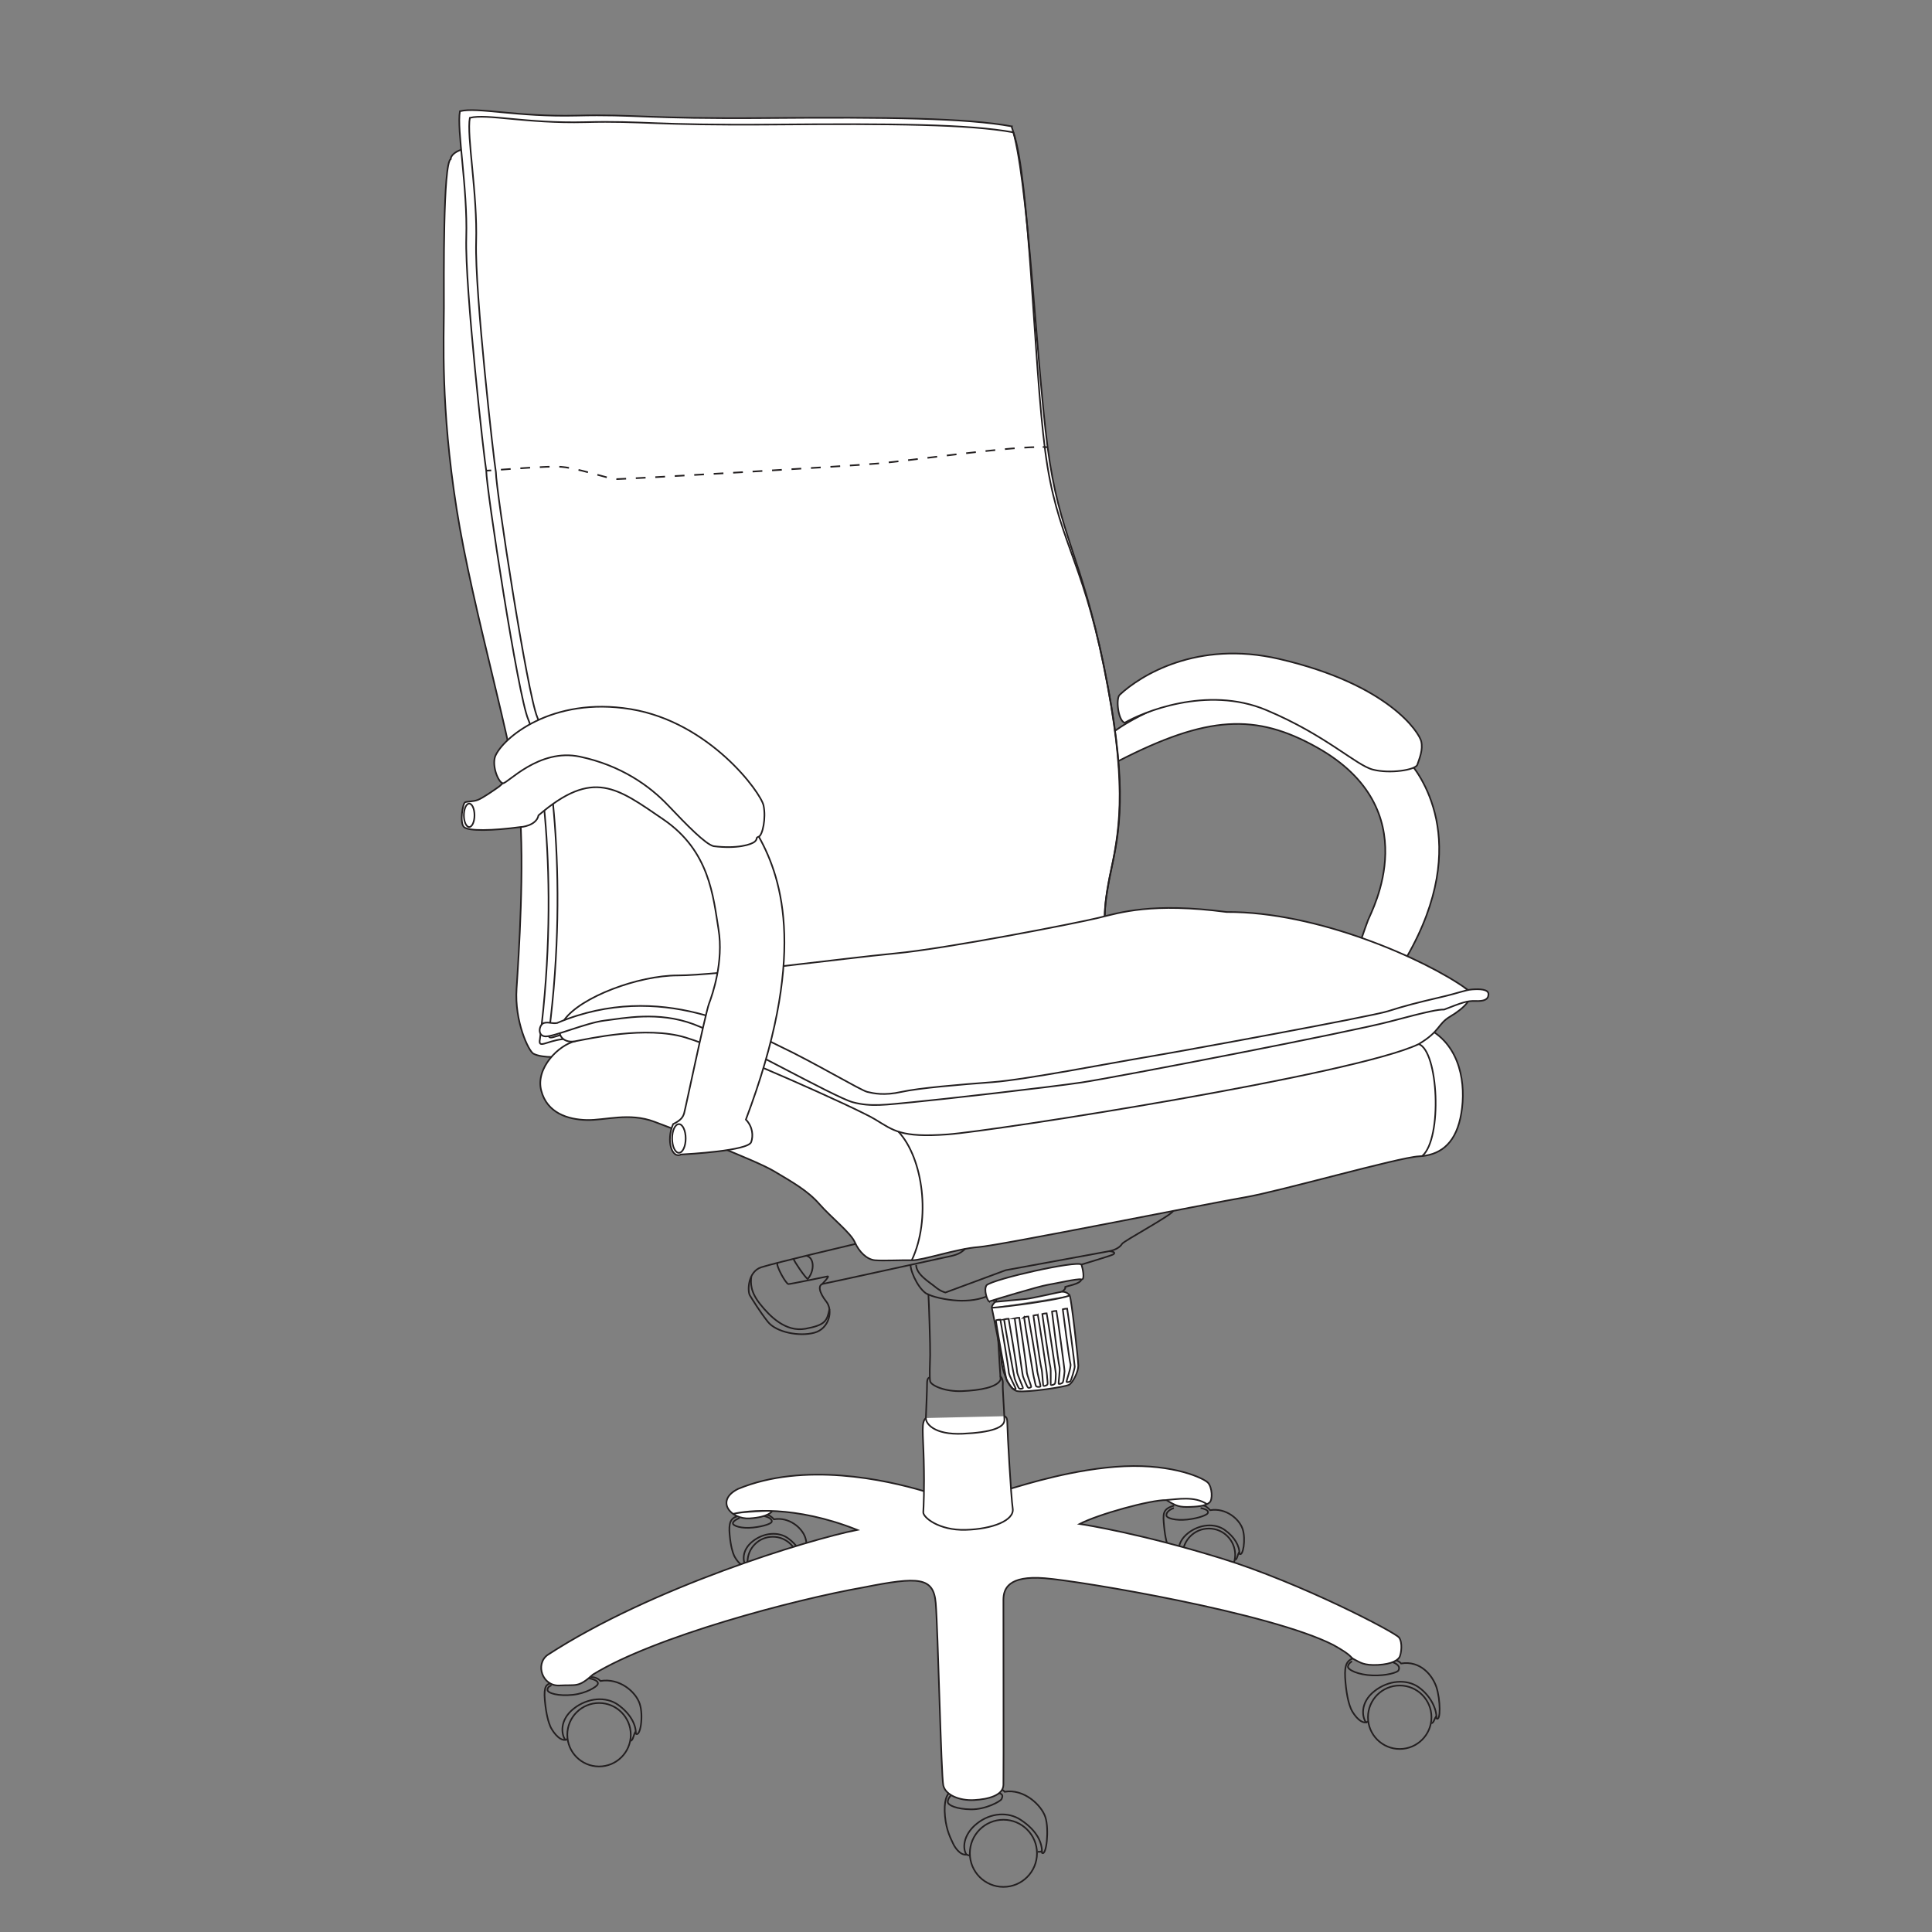 <?xml version="1.0" encoding="UTF-8"?>
<svg id="Layer_2" data-name="Layer 2" xmlns="http://www.w3.org/2000/svg" viewBox="0 0 356.8 356.8">
  <rect x="0" y="0" width="356.8" height="356.8" fill="#808080" stroke="none"/>
  <defs>
    <style>
      .cls-1 {
        stroke-width: 0px;
      }

      .cls-1, .cls-2, .cls-3, .cls-4 {
        fill: none;
      }

      .cls-2, .cls-3, .cls-4, .cls-5 {
        stroke: #231f20;
        stroke-miterlimit: 10;
        stroke-width: .3px;
      }

      .cls-3 {
        stroke-dasharray: 0 0 1.8 1.8;
      }

      .cls-4 {
        stroke-dasharray: 0 1.82;
      }

      .cls-5 {
        fill: #fff;
      }
    </style>
  </defs>
  <g id="Layer_1-2" data-name="Layer 1">
    <g>
      <g>
        <path class="cls-5" d="M204.24,142.35c-5.26.7-3.53.55-4.34-.24s0-4.45.45-4.63,1.26-.03,2.16-.39,2.83-1.7,3.86-2.43,10.34-6.92,19.15-5.85c12.05,1.46,32.2,8.75,34.3,11.4,2.15,2.3,12.29,15.06,0,36.48,1.28,1.35,1.76,2.85,1.36,4-.54,1.62-11.72,2.23-12.97,2.3-1.63.84-2.8-2.47-1.45-5.61,1.49-.74,3.87-1.5,4.07-2.18s1.18-3.58,1.82-5.27,11-20.44-9.42-31.89c-11.31-6.34-20.23-5.94-36.67,2.5-.41,1.97-2.32,1.8-2.32,1.8Z"/>
        <path class="cls-5" d="M206.79,128.3c-.77.72-.29,4.82.92,5.18,3.15-1.85,15.13-6.98,26.16-2.34,11.03,4.64,16.53,10.18,19.68,10.99s7.87.07,8.2-.9c.41-1.22,1.08-2.75.72-4.32s-5.9-10.5-26.25-15.22c-15.13-3.51-25.62,3.06-29.43,6.62Z"/>
        <path class="cls-4" d="M206.63,128.52c4-2.56,14.27-6.07,24.47-1.82s17.36,10.47,20.67,12.09c3.31,1.62,8.87,1.57,10.78-.6"/>
        <path class="cls-4" d="M208.65,126.76c5.36-2.28,10.7-3.84,16.31-2.96s9.93,2.7,14.86,5.61,13.37,10.32,19.08,9.49c3.95-1.32,3.15-2.94,3.15-2.94"/>
      </g>
      <g>
        <path class="cls-5" d="M85.18,27.65c-1.31.45-1.94,1.18-1.94,1.72-1.44.9-1.26,22.16-1.26,27.56s-.63,18.19,2.34,37.02,10.67,44.31,11.62,55.12c.95,10.81-.14,27.42-.54,33.5-.41,6.08,2.23,11.55,3.11,12.02s2.36.61,3.44.61,22.76-3.59,22.76-3.59l.45-3.21"/>
        <path class="cls-5" d="M186.81,23.33c-8.38-1.53-22.7-1.71-45.3-1.53-22.61.18-23.96-.72-35.04-.45s-18.28-1.62-21.53-.81c-.63,3.33,1.44,14.14,1.17,23.33-.27,9.19,3.33,41.16,3.69,43.05,0,3.15,5.85,41.52,7.75,45.93s6.03,28.91,2.16,59.08c-.36,1.8,1.17.36,4.05,0s97.9-16.48,100.78-16.66c-.54-4.32-1.08-6.62.68-14.73,1.76-8.11,2.84-16.75-1.35-37.42-4.19-20.67-8.24-24.05-10.4-40.53-2.16-16.48-3.6-50.44-6.66-59.26Z"/>
        <path class="cls-2" d="M187.15,24.44c-8.28-1.51-22.08-1.62-44.44-1.44-22.36.18-23.7-.71-34.65-.44-10.96.27-18.08-1.6-21.29-.8-.62,3.29,1.43,13.94,1.16,23s3.3,40.58,3.65,42.44c0,3.11,5.79,40.93,7.66,45.29s5.97,28.5,2.14,58.25c-.36,1.78,1.16.36,4.01,0s96.15-16.17,99-16.34c-.53-4.26-.73-6.61,1-14.61s2.63-16.28-1.51-36.66c-4.14-20.38-8.71-23.56-10.85-39.81s-2.85-50.17-5.88-58.88Z"/>
        <g>
          <path class="cls-2" d="M89.81,86.92c.14,0,.46-.02.91-.05"/>
          <path class="cls-3" d="M92.51,86.74c3.16-.23,8.17-.61,10.52-.56,3.38.07,9.25,2.3,10.88,2.3s41.74-2.3,48.43-2.9c6.05-.55,22.51-2.93,29.33-3.02"/>
          <path class="cls-2" d="M192.57,82.55c.34,0,.64.02.91.05"/>
        </g>
        <path class="cls-4" d="M82.8,30.45c1.11.14,2.26,2.74,1.76,7.03s-.78,16.01-.51,20.67,1.62,23.17,2.9,31.88c1.28,8.71,3.04,21.68,5.47,29.11,2.43,7.43,6.29,21.64,6.96,23.84s1.55,11.42.81,18.24-2.5,19.79-1.89,25.26c.61,5.47,1.49,7.23.2,8.11"/>
        <path class="cls-4" d="M83.24,29.37c1.53-.14,2.75.5,2.39,7.84-.36,7.34-.5,14.91-.23,22.43.27,7.52,2.16,27.65,3.06,32.96s3.33,24.05,6.84,32.78c3.51,8.74,6.48,28.37,5.58,40.08-.9,11.71-2.11,16.28-.79,23.27"/>
      </g>
      <g>
        <path class="cls-5" d="M106.21,192.29c-2.97.68-7.34,4.91-6.26,9.1s4.95,5.36,8.38,5.45,7.84-1.44,12.52.32,18.64,7.07,22.11,9.14,6.21,3.6,8.38,6.08,5.76,5.27,6.53,7.03,2.21,3.2,3.74,3.33,4.86-.05,6.8,0,8.38-2.16,12.25-2.43,42.83-8.11,49.22-9.19c6.39-1.08,28.46-7.39,32.15-7.57s6.57-2.07,7.66-7.03.56-12.19-4.8-15.87-38.52,6.95-43.39,7.49-74.72-5.34-76.63-6.54-33.35-3.48-38.65.69Z"/>
        <path class="cls-5" d="M270.75,182.57c-7.57-5.4-27.38-14.23-44.22-14.14-13.78-1.8-19.63.09-23.69,1.08s-27.92,5.66-37.56,6.57c-9.64.91-32.87,4.06-40.12,4.06s-17.93,3.99-20.94,8.2c-1.89,2.25-.54,4.41,1.98,3.96s13.1-2.91,20.42-.69,31.55,13.03,34.97,15.1c3.42,2.07,4.77,3.42,13.42,2.79s75.2-11.02,87-16.68c4.05-2.42,3.42-3.68,5.85-5.12s5-3.73,2.88-5.13Z"/>
        <path class="cls-5" d="M102.92,188.92c-.99.18-1.55-.23-2.44,0s-1.34,2.34.19,2.48,7.57-2.52,11.03-2.93,9.86-1.76,16.39.68c6.53,2.43,26.03,13.51,29.41,14.41s6.08.45,10.94,0,25.26-2.75,31.3-3.65,49.49-9.28,56.88-11.24,8.92-2.23,10.09-2.23c3.24-1.26,4.22-1.64,5.78-1.58s2.36-.24,2.4-1.22-1.69-1.01-3.01-.91-2.16.58-6.08,1.49-6.38,1.54-9.49,2.53-38.32,7.43-44.81,8.51c-6.48,1.08-22.16,4.14-28.19,4.59s-13.6,1.08-16.84,1.8-5.13.27-6.3,0-9.91-5.47-15.85-8.28c-5.94-2.8-22.16-12.53-41.38-4.47Z"/>
        <path class="cls-4" d="M99.68,190.06c1.78.07,5.02-1.07,8.85-2s10.2-2.21,17.54-.36,28.5,13.37,31.61,14.86c4.86.61,9.79-.47,16.21-.81,6.42-.34,20.6-2.36,25.94-3.17s27.56-5.09,32.36-5.76,13.98-3.09,18.37-3.77c4.39-.68,14.12-3.51,16.35-4.05s5.2-1.69,7.5-1.15"/>
        <path class="cls-2" d="M262.02,192.82c3.6,1.27,4.42,17.39.63,20.68"/>
        <path class="cls-2" d="M165.91,208.98c4.6,4.93,6.04,16.19,2.48,23.75"/>
        <path class="cls-4" d="M101.05,196.21c2.9.18,13.53-1.76,16.27-1.94s15.27,1.63,26.79,8.47c11.53,6.84,13.6,9.18,15.31,11.62s4.86,7.66,2.16,18.37"/>
        <path class="cls-4" d="M100.64,196.9c2.9.18,12.63-1.52,15.38-1.7s15.18,1.03,26.7,7.87,13.6,9.18,15.31,11.62,5.05,6.89,2.35,17.61"/>
      </g>
      <g>
        <path class="cls-5" d="M96.18,152.73c-5.26.7-9.69.79-10.5,0s-.23-4.39.22-4.57,1.49-.09,2.39-.45,2.83-1.7,3.86-2.43,7.35-8.69,19.15-5.85c11.8,2.84,26.75,12.43,28.84,15.09,4.5,8.06,8.83,22.52-2.39,52.24,1.28,1.35,1.38,3.01.98,4.15-.54,1.62-11.72,2.23-12.97,2.3-1.63.84-2.8-2.47-1.45-5.61,1.49-.74,1.82-1.32,2.03-1.99s3.95-18.54,4.59-20.23,2.75-7.76,1.76-13.79c-.99-6.03-1.62-14.41-10.18-20.26-8.56-5.85-12.96-9.44-23.06-.75-.41,1.97-3.27,2.16-3.27,2.16Z"/>
        <ellipse class="cls-2" cx="86.65" cy="150.57" rx=".98" ry="2.16"/>
        <ellipse class="cls-2" cx="125.38" cy="210.25" rx="1.25" ry="2.65"/>
        <path class="cls-5" d="M131.78,156.27c4.32.54,7.03-.29,7.63-.86s.02-.63.72-.9,1.37-3.4.88-5.76-9.95-15.4-24.54-17.79c-14.59-2.39-23.73,5.4-25.04,8.78-.59,1.85.63,4.77,1.44,4.91s6.62-6.53,14.23-4.91c7.61,1.62,12.88,5.4,16.3,9.01s6.89,7.16,8.38,7.52Z"/>
        <path class="cls-4" d="M91.33,140.18c2.17-2.57,7.71-7.37,16.19-5.24,8.48,2.13,13.17,6.65,17.12,11.35,3.95,4.69,6.92,6.62,11.85,5.98s4.68-2.53,4.68-2.53"/>
        <path class="cls-4" d="M92.8,137.68c4.29-2.82,9.49-5.16,13.68-4.35s10.2,2.7,14.86,7.7,8.78,10.71,15.13,9.54c5.61-1.03,3.58-3.78,3.58-3.78"/>
      </g>
      <g>
        <path class="cls-2" d="M108.77,309.94c1.62.34,1.76.77,1.6,1.15s-2.03,1.64-4.62,1.91-4.64-.29-4.64-.92.74-.83.74-.83"/>
        <path class="cls-2" d="M101.63,310.86c-.61.25-1.26.41-1.01,3.15s.72,4.14,1.01,4.82,1.53,2.63,2.77,2.5c-.77-1.08-1.06-3.69,1.53-5.76s6.01-2.3,8.2-.74c2.18,1.55,3.35,3.6,3.29,5.34.83.72,1.46-3.29.72-5.52s-3.72-4.8-7.25-4.21c-.5-.56-1.26-.74-1.78-.72"/>
        <circle class="cls-2" cx="110.63" cy="320.37" r="5.86"/>
        <path class="cls-2" d="M117.41,319.78c-.38.34-.44,1.62-.93,1.71"/>
        <line class="cls-2" x1="104.4" y1="321.33" x2="104.77" y2="321.15"/>
      </g>
      <g>
        <path class="cls-2" d="M141.04,279.97c1.29.27,1.6.81,1.47,1.11s-1.4.81-3.46,1.03c-2.06.22-3.7-.29-3.7-.79s1.24-.99,1.24-.99"/>
        <path class="cls-2" d="M136.18,280.02c-1.26.37-1.63,1.21-1.43,3.4s.57,3.3.81,3.84,1.22,2.1,2.21,1.99c-.61-.86-.84-2.94,1.22-4.59s4.79-1.83,6.53-.59,2.67,2.87,2.62,4.25c.66.57,1.17-2.62.57-4.39s-2.96-3.82-5.78-3.35c-.39-.45-.92-.82-1.33-.8"/>
        <circle class="cls-2" cx="142.72" cy="288.48" r="4.67"/>
        <path class="cls-2" d="M148.13,288.01c-.3.27-.35,1.29-.74,1.36"/>
        <line class="cls-2" x1="137.76" y1="289.25" x2="138.05" y2="289.1"/>
      </g>
      <g>
        <path class="cls-2" d="M221.73,278.5c1.34.28,1.45.63,1.32.95s-1.65.95-3.79,1.18-3.82-.24-3.85-.76c-.05-.92,1.38-1.37,1.38-1.37"/>
        <path class="cls-2" d="M216.83,278.06c-2.18.61-2.06,1.54-1.85,3.81s.6,3.43.84,3.99,1.27,2.18,2.29,2.07c-.63-.89-.88-3.06,1.27-4.77s4.98-1.9,6.79-.62,2.78,2.98,2.72,4.42c.69.6,1.21-2.72.6-4.57s-3.08-3.97-6-3.49c-.41-.47-.92-.87-1.35-.85"/>
        <circle class="cls-2" cx="223.26" cy="287.14" r="4.85"/>
        <path class="cls-2" d="M228.88,286.65c-.31.28-.37,1.34-.77,1.42"/>
        <line class="cls-2" x1="218.11" y1="287.93" x2="218.41" y2="287.78"/>
      </g>
      <g>
        <path class="cls-2" d="M257.07,306.92c1.56.56,1.39,1.23,1.18,1.59s-2.17.99-4.78.9-4.62-1.03-4.53-1.65.75-.95.75-.95"/>
        <path class="cls-2" d="M249.83,306.28c-1.38.52-1.59,1.76-1.34,4.5.25,2.75.72,4.14,1.01,4.82s1.53,2.63,2.77,2.5c-.77-1.08-1.06-3.69,1.53-5.76,2.59-2.07,6.01-2.3,8.2-.74s3.35,4,3.28,5.74c.83.72.74-3.52,0-5.75s-2.99-4.96-6.52-4.38c-.5-.56-1.26-.74-1.78-.72"/>
        <circle class="cls-2" cx="258.5" cy="317.14" r="5.86"/>
        <path class="cls-2" d="M265.28,316.95c-.38.34-.44,1.22-.93,1.31"/>
        <line class="cls-2" x1="252.27" y1="318.1" x2="252.64" y2="317.92"/>
      </g>
      <g>
        <path class="cls-2" d="M184.44,331.11c.94.27.68.77.52,1.15s-2.9,1.94-5.67,1.89c-2.6-.04-4.26-.75-4.26-1.38s.64-1.26.64-1.26"/>
        <path class="cls-2" d="M175.46,331.04c-.61.25-1.19,1.62-.94,4.37s1.17,4.31,1.46,4.98,1.28,2.27,2.52,2.13c-.77-1.08-.68-3.67,1.91-5.74s5.83-2.18,8.07-.71c3.15,2.06,4.02,4.37,3.95,6.11.83.72,1.36-4.39.62-6.62s-3.97-5.25-7.51-4.66c-.5-.56-.46-.26-.98-.24"/>
        <circle class="cls-2" cx="185.31" cy="342.27" r="6.2"/>
        <path class="cls-2" d="M192.42,341.8c-.38.34-.31.11-.79.2"/>
        <line class="cls-2" x1="178.5" y1="342.52" x2="179.11" y2="342.71"/>
      </g>
      <path class="cls-5" d="M135.39,279.58c2.7-.62,11.25-1.68,22.93,2.96-8.92,1.76-38.02,10.61-57.2,23.1-2.34,1.71-.95,5.81,2.21,5.63s3.43.45,6.19-2.03c11.35-6.98,36.95-13.79,49.98-16.09,10.2-2.03,12.9-1.9,13.31,2.9.41,4.8.99,31.88,1.4,33.68s3.02,2.84,5.67,2.7,5.37-.86,5.43-2.79-.02-32.24,0-34.22.87-4.5,7.63-3.96,41.7,6.39,53.32,12.34c3.79,2.12,2.88,2.18,3.9,2.69s1.69,1.11,4.32.98c2.63-.14,3.75-.91,4.02-1.52s.56-2.56-.11-3.52-18.17-10.11-32.85-14.64c-14.68-4.53-24.97-6.17-26.16-6.35,3.47-1.8,13.09-4.46,16.04-4.41,1.82,1.13,2.4,1.33,4.39,1.26,1.98-.07,2.93-.29,3.56-.81s.49-2.79-.26-3.63-6.34-3.47-15.48-3.06c-9.14.41-18.48,3.42-20.89,4.1-2.97.83-11.77,1.64-16.08.5-7.03-2.09-22.16-5.47-34.38-.41-4.26,2.16-1.33,5.65,2.18,5.43s4.11-1.31,4.11-1.31"/>
      <path class="cls-5" d="M171,261.88c-.9.77-.53,2.55-.4,7.82.14,5.27-.04,8.69-.09,9.59s2.83,3.38,7.83,3.24c5-.14,9.01-1.76,8.69-3.92s-.99-14.23-.99-15.45-.14-1.44-.54-1.62"/>
      <path class="cls-2" d="M184.63,254.17c.3-.03.64.74.57,1.42s.27,5.2.3,6.62-2.36,2.33-7.7,2.57c-5.34.24-6.85-1.91-6.81-2.89.05-1.06.22-5.35.22-6.4s.34-1.05.57-1.15"/>
      <path class="cls-2" d="M171.46,239.08c.09,1.17.36,9.77.32,11.17s-.15,4.08,0,4.84,2.7,1.96,5.92,1.82,6.48-.68,7.09-2.14c-.11-1.13-.9-15.19-.87-16.08-2.43,1.22-4.19,1.52-6.35,1.52-1.76,0-4.69-.47-6.11-1.14Z"/>
      <path class="cls-2" d="M215.41,277.02c2.03-.14,5.19-.77,7.47.75"/>
      <path class="cls-2" d="M178.25,230.63c-1.12,1.11-2,1.21-4.16,1.67s-20.87,4.58-22.02,4.78-.74,1.69.54,3.31.54,5-2.23,5.74-7.03-.07-8.58-2.03-2.84-4.12-3.31-4.86-.41-4.39,2.09-5.2,17.42-4.32,17.42-4.32"/>
      <path class="cls-2" d="M138.76,235.73c-.18,1.33-.13,2.91,1.62,5.11s4.69,5.23,8.38,4.55c3.69-.68,3.97-1.46,4.42-3.61"/>
      <path class="cls-2" d="M143.57,233.22c-.3.54,1.59,3.92,2.04,3.92s6.84-1.35,7.25-1.42-1.02,1.42-1.02,1.42"/>
      <path class="cls-2" d="M146.54,232.48c.15.52,2.2,3.53,2.63,3.72,1.31-1.53,1.23-4-.29-4.3"/>
      <path class="cls-5" d="M182.67,240.35c.81-.27,9.15-2.8,10.81-3.07s5.34-1.15,6.21-1.01c.78.24.2-2.4,0-2.74-.95-.75-16.11,2.63-17.49,3.82-.57.81.1,2.8.47,3.01Z"/>
      <path class="cls-2" d="M196.08,238.56c.44-.2.82-.77.62-.86s3.02-.56,2.99-1.44"/>
      <line class="cls-2" x1="183.39" y1="240.13" x2="183.66" y2="240.35"/>
      <path class="cls-2" d="M168.15,233.59c.07,1.66,1.82,4.99,3.31,5.49"/>
      <path class="cls-2" d="M216.67,223.62c-.32.83-9.15,5.56-9.46,6.1s-1.13,1.12-2.39,1.35-19.09,3.51-19.09,3.51l-11.13,4.12s-.9-.2-1.85-1.01-3.56-2.29-3.56-4.09"/>
      <path class="cls-2" d="M204.83,231.07c.99.05,1.22.36.68.63s-5.81,1.84-5.81,1.84"/>
      <path class="cls-5" d="M197.58,239.26c-.59-.77-1.33-.7-1.5-.7s-5.64,1.25-6.52,1.32-5.45.54-5.66.54-.81.74-.73,1.09"/>
      <g>
        <path class="cls-5" d="M183.16,241.51c.23,1.04,1.78,8.69,1.79,9.82s1.18,5.33,2.98,5.59,8.78-.78,9.5-1.18,1.71-2.43,1.71-3.51-1.26-12.25-1.58-12.97c-1.8.63-5.99,1.22-7.39,1.44s-6.12.81-7.03.81Z"/>
        <path class="cls-2" d="M189.12,243.26c.07.68,1.69,10.77,1.82,11.15s.27,1.55.47,1.65.64.1.74,0-.64-2.6-.64-3.24-1.52-9.39-1.59-9.69c-.41,0-.81.14-.81.14Z"/>
        <path class="cls-2" d="M191.67,242.83c.14.66,1.7,10.77,1.69,11.17s.22,1.56.06,1.72-.58.29-.71.23-.19-2.67-.39-3.28-1.44-9.4-1.47-9.71c.39-.12.81-.12.81-.12Z"/>
        <path class="cls-2" d="M193.3,242.55c.14.66,1.7,10.77,1.69,11.17s-.03,1.68-.19,1.84-.58.29-.71.23.06-2.79-.13-3.41-1.44-9.4-1.47-9.71c.39-.12.81-.12.81-.12Z"/>
        <path class="cls-2" d="M195.1,242.1c.14.66,1.52,10.74,1.5,11.14s-.2,1.96-.36,2.11-.58.29-.71.23.32-2.63.12-3.24-1.34-9.81-1.37-10.12c.39-.12.81-.12.81-.12Z"/>
        <path class="cls-2" d="M197.08,241.69c.14.66,1.41,10.31,1.4,10.7s-.64,2.52-.8,2.68-.57.22-.7.15.91-2.73.71-3.34-1.39-9.77-1.42-10.08c.39-.12.81-.12.81-.12Z"/>
        <path class="cls-2" d="M187.39,243.48c.07.68,1.4,10.31,1.53,10.69s.75,1.99.95,2.1.46-.03.56-.13-.81-2.2-.81-2.85-1.32-9.63-1.38-9.93c-.41,0-.85.12-.85.12Z"/>
        <path class="cls-2" d="M185.43,243.67c.07.68,1.83,10.58,1.96,10.95s.66,1.72.86,1.82.56.02.66-.08-1.09-2.49-1.09-3.13-1.48-9.37-1.55-9.68c-.41,0-.85.12-.85.12Z"/>
        <path class="cls-2" d="M183.9,243.82c.07.68,1.83,10.58,1.96,10.95s.99,1.6,1.2,1.7.41.13.51.03-1.27-2.47-1.27-3.11-1.48-9.37-1.55-9.68c-.41,0-.85.12-.85.12Z"/>
      </g>
    </g>
    <rect class="cls-1" width="356.8" height="356.8"/>
  </g>
</svg>